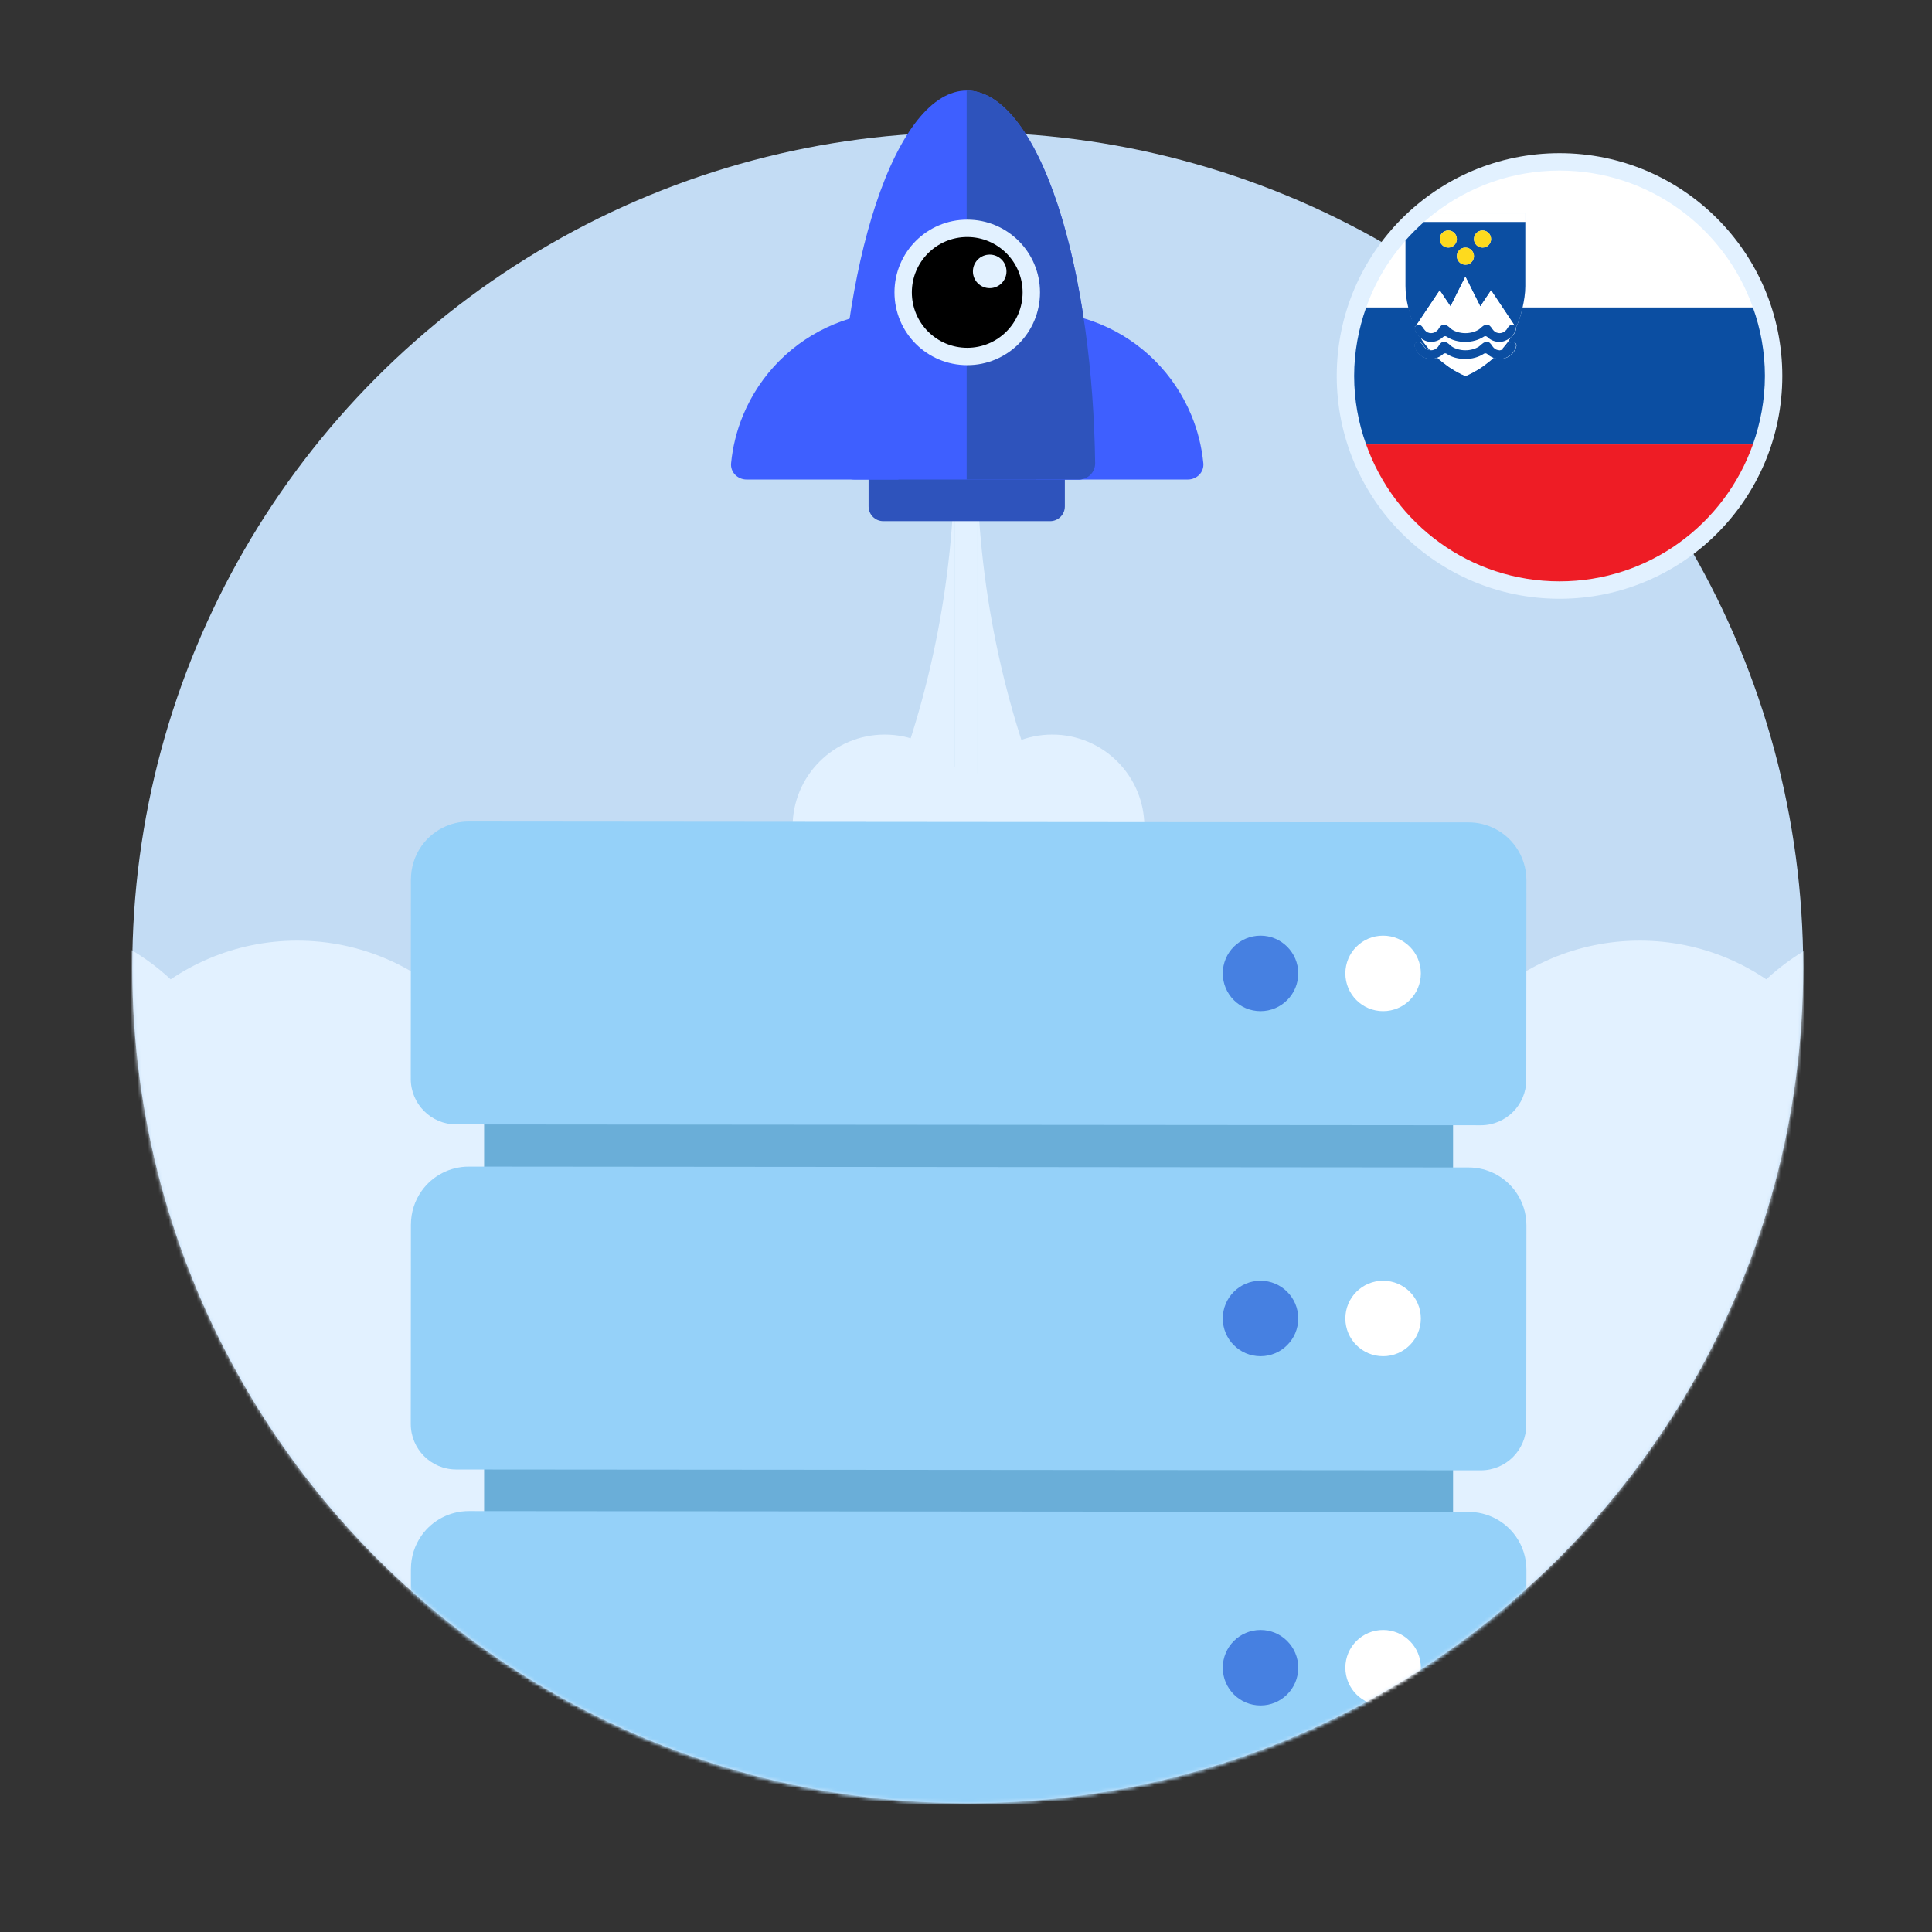 <svg width="555" height="555" viewBox="0 0 555 555" fill="none" xmlns="http://www.w3.org/2000/svg">
<rect x="0" y="0" width="555" height="555" fill="#333333" stroke="none"/>
<circle cx="278" cy="278" r="240" fill="#C3DCF4"/>
<mask id="mask0_1596_6536" style="mask-type:alpha" maskUnits="userSpaceOnUse" x="38" y="38" width="480" height="480">
<circle cx="278" cy="278" r="240" fill="#E2F1FF"/>
</mask>
<g mask="url(#mask0_1596_6536)">
<path d="M69.752 328.922C69.752 364.814 40.657 393.909 4.765 393.909C-31.126 393.909 -60.221 364.814 -60.221 328.922C-60.221 293.031 -31.126 263.936 4.765 263.936C40.657 263.936 69.752 293.031 69.752 328.922Z" fill="#E2F1FF"/>
<path d="M150.384 335.204C150.384 371.095 121.289 400.19 85.397 400.19C49.506 400.19 20.41 371.095 20.41 335.204C20.41 299.312 49.506 270.217 85.397 270.217C121.289 270.217 150.384 299.312 150.384 335.204Z" fill="#E2F1FF"/>
<path d="M206.948 335.201C206.948 360.935 186.086 381.797 160.352 381.797C134.617 381.797 113.755 360.935 113.755 335.201C113.755 309.466 134.617 288.604 160.352 288.604C186.086 288.604 206.948 309.466 206.948 335.201Z" fill="#E2F1FF"/>
<path d="M270.208 291.318C270.208 317.053 249.346 337.914 223.612 337.914C197.877 337.914 177.015 317.053 177.015 291.318C177.015 265.584 197.877 244.722 223.612 244.722C249.346 244.722 270.208 265.584 270.208 291.318Z" fill="#E2F1FF"/>
<path d="M280.613 237.48C280.613 252.094 268.766 263.941 254.152 263.941C239.538 263.941 227.691 252.094 227.691 237.48C227.691 222.866 239.538 211.019 254.152 211.019C268.766 211.019 280.613 222.866 280.613 237.48Z" fill="#E2F1FF"/>
<path d="M486.678 328.922C486.678 364.814 515.774 393.909 551.665 393.909C587.556 393.909 616.652 364.814 616.652 328.922C616.652 293.031 587.556 263.936 551.665 263.936C515.774 263.936 486.678 293.031 486.678 328.922Z" fill="#E2F1FF"/>
<path d="M406.046 335.204C406.046 371.095 435.142 400.19 471.033 400.19C506.924 400.19 536.02 371.095 536.02 335.204C536.02 299.312 506.924 270.217 471.033 270.217C435.142 270.217 406.046 299.312 406.046 335.204Z" fill="#E2F1FF"/>
<path d="M349.482 335.201C349.482 360.935 370.344 381.797 396.079 381.797C421.813 381.797 442.675 360.935 442.675 335.201C442.675 309.466 421.813 288.604 396.079 288.604C370.344 288.604 349.482 309.466 349.482 335.201Z" fill="#E2F1FF"/>
<path d="M286.223 291.318C286.223 317.053 307.084 337.914 332.819 337.914C358.553 337.914 379.415 317.053 379.415 291.318C379.415 265.584 358.553 244.722 332.819 244.722C307.084 244.722 286.223 265.584 286.223 291.318Z" fill="#E2F1FF"/>
<path d="M275.817 237.48C275.817 252.094 287.664 263.941 302.278 263.941C316.893 263.941 328.74 252.094 328.74 237.48C328.74 222.866 316.893 211.019 302.278 211.019C287.664 211.019 275.817 222.866 275.817 237.48Z" fill="#E2F1FF"/>
<path d="M416.986 314.663C385.603 290.875 357.983 338.325 308.405 249.668L320.171 440.349C373.101 442.622 482.664 447.621 497.471 449.438C512.279 451.256 655.612 457.013 725.428 459.664L767.318 339.233C760.823 294.924 746.999 229.734 705.474 257.866C649.442 295.826 676.719 339.233 649.442 352.867C622.166 366.5 596.856 315.198 550.997 322.425C505.139 329.652 492.619 374.291 465.352 364.896C438.085 355.5 448.369 338.452 416.986 314.663Z" fill="#E2F1FF"/>
<path d="M137.867 314.663C169.25 290.875 196.87 338.325 246.448 249.668L234.682 440.349C181.752 442.622 72.189 447.621 57.382 449.438C42.574 451.256 -100.759 457.013 -170.575 459.664L-212.465 339.233C-205.97 294.924 -192.146 229.734 -150.621 257.866C-94.589 295.826 -121.866 339.233 -94.589 352.867C-67.312 366.5 -42.002 315.198 3.856 322.425C49.714 329.652 62.234 374.291 89.501 364.896C116.768 355.5 106.485 338.452 137.867 314.663Z" fill="#E2F1FF"/>
<path d="M-157.675 459.666C-157.675 426.821 -131.049 400.194 -98.203 400.194H660.561C693.406 400.194 720.032 426.821 720.032 459.666C720.032 492.511 693.406 519.138 660.561 519.138H-98.203C-131.049 519.138 -157.675 492.511 -157.675 459.666Z" fill="#E2F1FF"/>
<path d="M274.248 129H280.62V400.183H274.248V129Z" fill="#E2F1FF"/>
<path d="M280.624 130.661C280.859 279.506 401.555 400.105 550.436 400.183H280.624V130.661Z" fill="#E2F1FF"/>
<path d="M274.248 130.661C274.013 279.506 153.318 400.105 4.436 400.183H274.248V130.661Z" fill="#E2F1FF"/>
</g>
<path d="M249.514 129.527H305.895V145.483C305.895 147.815 304.004 149.705 301.672 149.705H253.736C251.404 149.705 249.514 147.815 249.514 145.483V129.527Z" fill="#2E53BC"/>
<path d="M341.22 137.755C343.809 137.755 345.932 135.651 345.681 133.074C345.22 128.336 344.06 123.684 342.232 119.271C339.804 113.411 336.247 108.086 331.761 103.601C327.276 99.116 321.952 95.558 316.092 93.131C310.232 90.703 303.951 89.454 297.608 89.454L297.608 137.755H341.22Z" fill="#3E5FFF"/>
<path d="M214.481 137.755C211.892 137.755 209.769 135.651 210.02 133.074C210.481 128.336 211.641 123.684 213.469 119.271C215.897 113.411 219.455 108.086 223.94 103.601C228.425 99.116 233.749 95.558 239.61 93.131C245.47 90.703 251.75 89.454 258.093 89.454L258.093 137.755H214.481Z" fill="#3E5FFF"/>
<path d="M309.94 137.752C312.529 137.752 314.631 135.652 314.595 133.063C314.208 105.131 310.37 78.584 303.809 58.735C296.882 37.778 287.486 26.005 277.69 26.005C267.893 26.005 258.498 37.778 251.571 58.735C245.01 78.584 241.172 105.131 240.785 133.063C240.749 135.652 242.851 137.752 245.44 137.752L277.69 137.752H309.94Z" fill="#3E5FFF"/>
<path d="M309.942 137.747C312.531 137.747 314.633 135.648 314.598 133.059C314.416 119.985 313.477 107.096 311.818 94.984C309.962 81.426 307.241 69.107 303.811 58.73C300.381 48.353 296.309 40.122 291.828 34.506C287.346 28.89 282.543 26 277.692 26L277.692 137.747H309.942Z" fill="#2E53BC"/>
<path d="M298.76 83.999C298.76 95.544 289.401 104.902 277.857 104.902C266.312 104.902 256.953 95.544 256.953 83.999C256.953 72.454 266.312 63.096 277.857 63.096C289.401 63.096 298.76 72.454 298.76 83.999Z" fill="#E2F1FF"/>
<path d="M293.765 83.999C293.765 92.787 286.641 99.911 277.854 99.911C269.066 99.911 261.942 92.787 261.942 83.999C261.942 75.212 269.066 68.088 277.854 68.088C286.641 68.088 293.765 75.212 293.765 83.999Z" fill="black"/>
<path d="M289.129 77.962C289.129 80.625 286.97 82.783 284.308 82.783C281.645 82.783 279.486 80.625 279.486 77.962C279.486 75.299 281.645 73.141 284.308 73.141C286.97 73.141 289.129 75.299 289.129 77.962Z" fill="#E2F1FF"/>
<mask id="mask1_1596_6536" style="mask-type:alpha" maskUnits="userSpaceOnUse" x="38" y="38" width="480" height="480">
<circle cx="278" cy="278" r="240" fill="#C3DCF4"/>
</mask>
<g mask="url(#mask1_1596_6536)">
<path d="M139.072 318.599H417.418V335.949H139.072V318.599Z" fill="#6AAED8"/>
<path d="M118.039 252.603L118.001 309.93C118.001 317.149 123.848 323.011 131.068 323.011L425.392 323.255C432.596 323.255 438.443 317.423 438.45 310.212L438.488 252.863C438.488 249.417 437.421 246.047 435.424 243.234C432.313 238.851 427.267 236.244 421.893 236.244L134.666 236C129.291 236 124.245 238.6 121.127 242.975C119.13 245.788 118.055 249.15 118.047 252.596L118.039 252.603Z" fill="#95D1F9"/>
<path d="M139.072 417.735H417.418V435.086H139.072V417.735Z" fill="#6AAED8"/>
<path d="M118.04 351.731L118.002 409.058C118.002 416.277 123.849 422.139 131.068 422.139L425.392 422.383C432.596 422.383 438.443 416.551 438.45 409.34L438.489 351.99C438.489 348.545 437.421 345.175 435.424 342.362C432.314 337.979 427.267 335.372 421.893 335.372L134.666 335.128C129.292 335.128 124.245 337.727 121.127 342.103C119.13 344.916 118.055 348.278 118.047 351.724L118.04 351.731Z" fill="#95D1F9"/>
<path d="M139.072 516.649H417.418V534H139.072V516.649Z" fill="#6AAED8"/>
<path d="M118.04 450.678L118.002 508.005C118.002 515.224 123.849 521.086 131.068 521.086L425.392 521.33C432.596 521.33 438.443 515.499 438.45 508.287L438.489 450.938C438.489 447.492 437.421 444.123 435.424 441.31C432.314 436.926 427.267 434.319 421.893 434.319L134.666 434.075C129.292 434.075 124.245 436.675 121.127 441.05C119.13 443.863 118.055 447.225 118.047 450.671L118.04 450.678Z" fill="#95D1F9"/>
<path d="M397.319 290.467C391.332 290.467 386.479 285.614 386.479 279.627C386.479 273.64 391.332 268.787 397.319 268.787C403.306 268.787 408.159 273.64 408.159 279.627C408.159 285.614 403.306 290.467 397.319 290.467Z" fill="white"/>
<path d="M362.103 290.467C356.116 290.467 351.263 285.614 351.263 279.627C351.263 273.64 356.116 268.787 362.103 268.787C368.09 268.787 372.943 273.64 372.943 279.627C372.943 285.614 368.09 290.467 362.103 290.467Z" fill="#4680E1"/>
<path d="M397.319 389.595C391.332 389.595 386.479 384.742 386.479 378.755C386.479 372.768 391.332 367.915 397.319 367.915C403.306 367.915 408.159 372.768 408.159 378.755C408.159 384.742 403.306 389.595 397.319 389.595Z" fill="white"/>
<path d="M362.103 389.595C356.116 389.595 351.263 384.742 351.263 378.755C351.263 372.768 356.116 367.915 362.103 367.915C368.09 367.915 372.943 372.768 372.943 378.755C372.943 384.742 368.09 389.595 362.103 389.595Z" fill="#4680E1"/>
<path d="M397.319 489.921C391.332 489.921 386.479 485.067 386.479 479.08C386.479 473.094 391.332 468.24 397.319 468.24C403.306 468.24 408.159 473.094 408.159 479.08C408.159 485.067 403.306 489.921 397.319 489.921Z" fill="white"/>
<path d="M362.103 489.921C356.116 489.921 351.263 485.067 351.263 479.08C351.263 473.094 356.116 468.24 362.103 468.24C368.09 468.24 372.943 473.094 372.943 479.08C372.943 485.067 368.09 489.921 362.103 489.921Z" fill="#4680E1"/>
</g>
<path d="M512 108C512 143.346 483.346 172 448 172C412.654 172 384 143.346 384 108C384 72.654 412.654 44 448 44C483.346 44 512 72.654 512 108Z" fill="#E2F1FF"/>
<g clip-path="url(#clip0_1596_6536)">
<path d="M438.166 63.75V82.188C438.166 84.302 437.871 86.367 437.38 88.333H503.558C495.446 65.422 473.665 49 448 49C434.43 49 421.991 53.622 412.059 61.292H438.166V63.75Z" fill="white"/>
<path d="M403.75 82.187V69.108C398.833 74.713 394.949 81.203 392.441 88.382H404.536C404.094 86.366 403.75 84.35 403.75 82.236V82.187Z" fill="white"/>
<path d="M437.38 88.333C436.938 90.349 436.348 92.316 435.463 94.135C435.463 94.135 435.561 94.331 435.561 94.479C435.364 95.315 434.922 96.101 434.283 96.74C434.184 96.839 433.988 96.888 433.889 97.035C433.643 97.429 433.397 97.822 433.152 98.166C432.857 98.56 432.562 98.904 432.267 99.297C431.923 99.74 431.628 100.133 431.283 100.576C431.775 100.477 432.218 100.281 432.562 99.936C432.709 99.789 432.857 99.592 433.004 99.395C433.348 98.805 433.84 98.216 434.528 98.216C435.217 98.216 435.757 98.756 435.61 99.445C435.413 100.281 434.971 101.067 434.332 101.706C433.398 102.641 432.168 103.132 430.841 103.132C430.251 103.132 429.661 102.985 429.12 102.788C429.12 102.788 429.022 102.837 428.973 102.886C428.186 103.624 427.301 104.312 426.416 104.951C426.023 105.246 425.629 105.541 425.236 105.787C423.908 106.623 422.532 107.41 421.008 108.049C419.533 107.41 418.107 106.672 416.779 105.787C416.337 105.541 415.993 105.197 415.599 104.951C414.714 104.312 413.829 103.624 413.043 102.886C413.043 102.886 412.944 102.837 412.895 102.788C412.354 102.985 411.764 103.132 411.174 103.132C409.847 103.132 408.618 102.591 407.683 101.706C407.044 101.067 406.602 100.281 406.405 99.445C406.258 98.805 406.798 98.216 407.487 98.216C408.175 98.216 408.667 98.805 409.011 99.395C409.109 99.592 409.257 99.789 409.453 99.936C409.798 100.281 410.24 100.477 410.732 100.576C410.388 100.182 410.093 99.74 409.748 99.297C409.453 98.904 409.158 98.56 408.863 98.166C408.618 97.773 408.372 97.429 408.126 97.035C407.978 96.937 407.831 96.888 407.733 96.74C407.093 96.101 406.651 95.315 406.454 94.479C406.454 94.331 406.503 94.282 406.553 94.135C405.668 92.266 405.078 90.349 404.635 88.333H392.442C390.278 94.479 389 101.116 389 108C389 114.883 390.229 121.521 392.442 127.666H503.558C505.722 121.521 507 114.883 507 108C507 101.116 505.771 94.479 503.558 88.333H437.38Z" fill="#0B4EA2"/>
<path d="M448 167C473.665 167 495.446 150.579 503.558 127.667H392.441C400.554 150.579 422.335 167 448 167Z" fill="#EE1C25"/>
<path d="M404.537 88.333C404.979 90.349 405.569 92.316 406.454 94.135C406.503 93.84 406.602 93.643 406.848 93.496L413.583 83.417L416.681 88.038L420.958 79.483L425.236 88.038L428.333 83.417L435.069 93.496C435.069 93.496 435.413 93.84 435.463 94.135C436.347 92.316 436.938 90.349 437.38 88.333C437.823 86.317 438.167 84.302 438.167 82.188V63.75H409.06C407.192 65.422 405.422 67.192 403.75 69.06V82.138C403.75 84.252 404.045 86.317 404.537 88.284V88.333ZM425.875 66.208C427.252 66.208 428.333 67.29 428.333 68.667C428.333 70.043 427.252 71.125 425.875 71.125C424.498 71.125 423.417 70.043 423.417 68.667C423.417 67.29 424.498 66.208 425.875 66.208ZM420.958 71.125C422.335 71.125 423.417 72.207 423.417 73.583C423.417 74.96 422.335 76.042 420.958 76.042C419.582 76.042 418.5 74.96 418.5 73.583C418.5 72.207 419.582 71.125 420.958 71.125ZM416.042 66.208C417.418 66.208 418.5 67.29 418.5 68.667C418.5 70.043 417.418 71.125 416.042 71.125C414.665 71.125 413.583 70.043 413.583 68.667C413.583 67.29 414.665 66.208 416.042 66.208Z" fill="#0B4EA2"/>
<path d="M415.55 104.904C414.665 104.265 413.78 103.576 412.993 102.839C413.78 103.576 414.665 104.265 415.55 104.904Z" fill="#0B4EA2"/>
<path d="M408.077 96.987C408.322 97.38 408.568 97.773 408.814 98.118C408.568 97.773 408.421 97.38 408.175 97.036C408.175 97.036 408.077 97.036 408.077 96.938V96.987Z" fill="#0B4EA2"/>
<path d="M425.187 105.738C423.859 106.574 422.483 107.361 420.958 108C422.433 107.361 423.859 106.623 425.187 105.738Z" fill="#0B4EA2"/>
<path d="M420.958 108C419.483 107.361 418.058 106.623 416.73 105.738C418.058 106.574 419.434 107.361 420.958 108Z" fill="#0B4EA2"/>
<path d="M409.699 99.247C410.043 99.69 410.338 100.083 410.682 100.525H410.83C410.436 100.132 410.043 99.69 409.699 99.247Z" fill="#0B4EA2"/>
<path d="M431.283 100.525C431.627 100.132 431.922 99.69 432.266 99.247C431.922 99.69 431.529 100.083 431.136 100.525H431.283Z" fill="#0B4EA2"/>
<path d="M433.102 98.116C433.348 97.723 433.594 97.379 433.84 96.985C433.84 96.985 433.742 96.985 433.742 97.084C433.545 97.428 433.348 97.821 433.102 98.165V98.116Z" fill="#0B4EA2"/>
<path d="M428.923 102.839C428.137 103.576 427.252 104.265 426.367 104.904C427.252 104.265 428.137 103.576 428.923 102.839Z" fill="#0B4EA2"/>
<path d="M416.042 71.125C417.399 71.125 418.5 70.024 418.5 68.666C418.5 67.309 417.399 66.208 416.042 66.208C414.684 66.208 413.583 67.309 413.583 68.666C413.583 70.024 414.684 71.125 416.042 71.125Z" fill="#FEDA1E"/>
<path d="M425.875 71.125C427.233 71.125 428.333 70.024 428.333 68.666C428.333 67.309 427.233 66.208 425.875 66.208C424.517 66.208 423.417 67.309 423.417 68.666C423.417 70.024 424.517 71.125 425.875 71.125Z" fill="#FEDA1E"/>
<path d="M420.958 76.042C422.316 76.042 423.417 74.941 423.417 73.583C423.417 72.226 422.316 71.125 420.958 71.125C419.601 71.125 418.5 72.226 418.5 73.583C418.5 74.941 419.601 76.042 420.958 76.042Z" fill="#FEDA1E"/>
<path d="M430.792 98.165C429.464 98.165 428.235 97.624 427.301 96.739C427.055 96.493 426.613 96.444 426.318 96.641L426.17 96.739C424.794 97.673 422.925 98.165 420.959 98.165C418.992 98.165 417.124 97.624 415.747 96.739L415.599 96.641C415.304 96.444 414.862 96.493 414.616 96.739C413.682 97.673 412.453 98.165 411.125 98.165C410.044 98.165 409.011 97.723 408.175 97.083C408.372 97.428 408.569 97.821 408.814 98.165C409.109 98.558 409.404 98.903 409.699 99.296C410.044 99.738 410.437 100.132 410.83 100.574C410.929 100.574 411.027 100.623 411.174 100.623C411.814 100.623 412.453 100.378 412.895 99.886C413.043 99.738 413.19 99.542 413.338 99.345C413.682 98.755 414.174 98.165 414.862 98.165C415.55 98.165 416.189 98.755 416.681 99.198C416.829 99.345 416.976 99.443 417.173 99.591C418.107 100.181 419.484 100.623 421.008 100.623C422.532 100.623 423.958 100.181 424.843 99.591C425.039 99.443 425.187 99.345 425.334 99.198C425.826 98.755 426.465 98.165 427.154 98.165C427.842 98.165 428.334 98.755 428.678 99.345C428.776 99.542 428.924 99.738 429.12 99.886C429.563 100.328 430.202 100.623 430.841 100.623C430.939 100.623 431.038 100.574 431.185 100.574C431.579 100.132 431.972 99.738 432.316 99.296C432.611 98.903 432.906 98.558 433.201 98.165C433.447 97.821 433.594 97.428 433.84 97.083C433.004 97.723 431.972 98.165 430.89 98.165H430.792Z" fill="white"/>
<path d="M427.301 101.656C427.055 101.41 426.612 101.361 426.317 101.558L426.17 101.656C424.793 102.59 422.925 103.082 420.958 103.082C418.992 103.082 417.123 102.541 415.747 101.656L415.599 101.558C415.304 101.361 414.862 101.41 414.616 101.656C414.124 102.148 413.485 102.492 412.846 102.738C412.846 102.738 412.944 102.787 412.993 102.836C413.78 103.574 414.665 104.262 415.55 104.901C415.943 105.196 416.337 105.491 416.73 105.737C418.057 106.573 419.434 107.36 420.958 107.999C422.433 107.36 423.859 106.622 425.187 105.737C425.629 105.491 425.973 105.147 426.367 104.901C427.252 104.262 428.137 103.574 428.923 102.836C428.923 102.836 429.022 102.787 429.071 102.738C428.432 102.492 427.792 102.148 427.301 101.656Z" fill="white"/>
<path d="M408.962 94.431C408.962 94.431 409.208 94.824 409.404 94.972C409.847 95.414 410.486 95.709 411.125 95.709C411.764 95.709 412.403 95.463 412.846 94.972C412.993 94.824 413.141 94.628 413.288 94.431C413.633 93.841 414.124 93.251 414.813 93.251C415.501 93.251 416.14 93.841 416.632 94.284C416.779 94.431 416.927 94.529 417.123 94.677C418.058 95.267 419.434 95.709 420.958 95.709C422.483 95.709 423.908 95.267 424.793 94.677C424.99 94.529 425.138 94.431 425.285 94.284C425.777 93.841 426.416 93.251 427.104 93.251C427.793 93.251 428.284 93.841 428.628 94.431C428.727 94.628 428.874 94.824 429.071 94.972C429.513 95.414 430.153 95.709 430.792 95.709C431.431 95.709 432.07 95.463 432.513 94.972C432.66 94.824 432.808 94.628 432.955 94.431C433.299 93.841 433.791 93.251 434.479 93.251C434.725 93.251 434.873 93.398 435.069 93.497L428.333 83.418L425.236 88.039L420.958 79.484L416.681 88.039L413.583 83.418L406.848 93.497C406.848 93.497 407.192 93.251 407.438 93.251C408.126 93.251 408.618 93.841 408.962 94.431Z" fill="white"/>
<path d="M435.463 94.135C435.413 93.84 435.315 93.643 435.069 93.496C434.873 93.397 434.725 93.25 434.479 93.25C433.791 93.25 433.299 93.84 432.955 94.43C432.857 94.627 432.709 94.823 432.513 94.971C432.07 95.413 431.431 95.708 430.792 95.708C430.153 95.708 429.513 95.463 429.071 94.971C428.923 94.823 428.776 94.627 428.628 94.43C428.284 93.84 427.793 93.25 427.104 93.25C426.416 93.25 425.777 93.84 425.285 94.282C425.138 94.43 424.99 94.528 424.793 94.676C423.859 95.266 422.483 95.708 420.958 95.708C419.434 95.708 418.008 95.266 417.123 94.676C416.927 94.528 416.779 94.43 416.632 94.282C416.14 93.84 415.501 93.25 414.813 93.25C414.124 93.25 413.633 93.84 413.288 94.43C413.19 94.627 413.043 94.823 412.846 94.971C412.403 95.413 411.764 95.708 411.125 95.708C410.486 95.708 409.847 95.463 409.404 94.971C409.257 94.823 409.109 94.627 408.962 94.43C408.618 93.84 408.126 93.25 407.438 93.25C407.192 93.25 407.044 93.397 406.848 93.496C406.602 93.643 406.503 93.84 406.454 94.135C406.454 94.135 406.356 94.381 406.356 94.479C406.553 95.315 406.995 96.102 407.634 96.741C407.733 96.839 407.929 96.888 408.028 97.036C408.028 97.036 408.126 97.036 408.126 97.134C408.962 97.773 409.994 98.216 411.076 98.216C412.403 98.216 413.633 97.675 414.567 96.79C414.813 96.544 415.255 96.495 415.55 96.692L415.698 96.79C417.074 97.724 418.943 98.216 420.909 98.216C422.876 98.216 424.744 97.675 426.121 96.79L426.268 96.692C426.563 96.495 427.006 96.544 427.252 96.79C428.186 97.724 429.415 98.216 430.743 98.216C431.824 98.216 432.857 97.773 433.693 97.134C433.693 97.134 433.791 97.134 433.791 97.036C433.938 96.938 434.086 96.888 434.184 96.741C434.823 96.102 435.266 95.315 435.463 94.479C435.463 94.332 435.413 94.282 435.364 94.135H435.463Z" fill="#0B4EA2"/>
<path d="M430.792 100.625C430.152 100.625 429.513 100.379 429.071 99.888C428.923 99.74 428.776 99.544 428.628 99.347C428.284 98.757 427.792 98.167 427.104 98.167C426.416 98.167 425.777 98.757 425.285 99.2C425.137 99.347 424.99 99.445 424.793 99.593C423.859 100.183 422.482 100.625 420.958 100.625C419.434 100.625 418.008 100.183 417.123 99.593C416.927 99.445 416.779 99.347 416.632 99.2C416.14 98.757 415.501 98.167 414.812 98.167C414.124 98.167 413.632 98.757 413.288 99.347C413.19 99.544 413.042 99.74 412.846 99.888C412.403 100.33 411.764 100.625 411.125 100.625C411.027 100.625 410.928 100.576 410.781 100.576H410.633C410.142 100.478 409.699 100.281 409.355 99.937C409.207 99.79 409.06 99.593 408.912 99.396C408.568 98.806 408.077 98.216 407.388 98.216C406.7 98.216 406.159 98.757 406.307 99.445C406.503 100.281 406.946 101.068 407.585 101.707C408.519 102.641 409.748 103.133 411.076 103.133C411.666 103.133 412.256 102.985 412.797 102.789C413.436 102.543 414.075 102.199 414.567 101.707C414.812 101.461 415.255 101.412 415.55 101.609L415.697 101.707C417.074 102.641 418.942 103.133 420.909 103.133C422.876 103.133 424.744 102.592 426.121 101.707L426.268 101.609C426.563 101.412 427.006 101.461 427.252 101.707C427.743 102.199 428.382 102.543 429.022 102.789C429.562 102.985 430.152 103.133 430.742 103.133C432.07 103.133 433.299 102.592 434.233 101.707C434.872 101.068 435.315 100.281 435.512 99.445C435.659 98.806 435.118 98.216 434.43 98.216C433.742 98.216 433.25 98.806 432.906 99.396C432.807 99.593 432.66 99.79 432.463 99.937C432.119 100.281 431.677 100.478 431.185 100.576H431.037C431.037 100.576 430.841 100.674 430.693 100.674L430.792 100.625Z" fill="#0B4EA2"/>
<path d="M438.166 61.292H412.059C411.026 62.079 410.043 62.914 409.06 63.75H438.166V61.292Z" fill="white"/>
</g>
<defs>
<clipPath id="clip0_1596_6536">
<rect width="118" height="118" fill="white" transform="translate(389 49)"/>
</clipPath>
</defs>
</svg>

